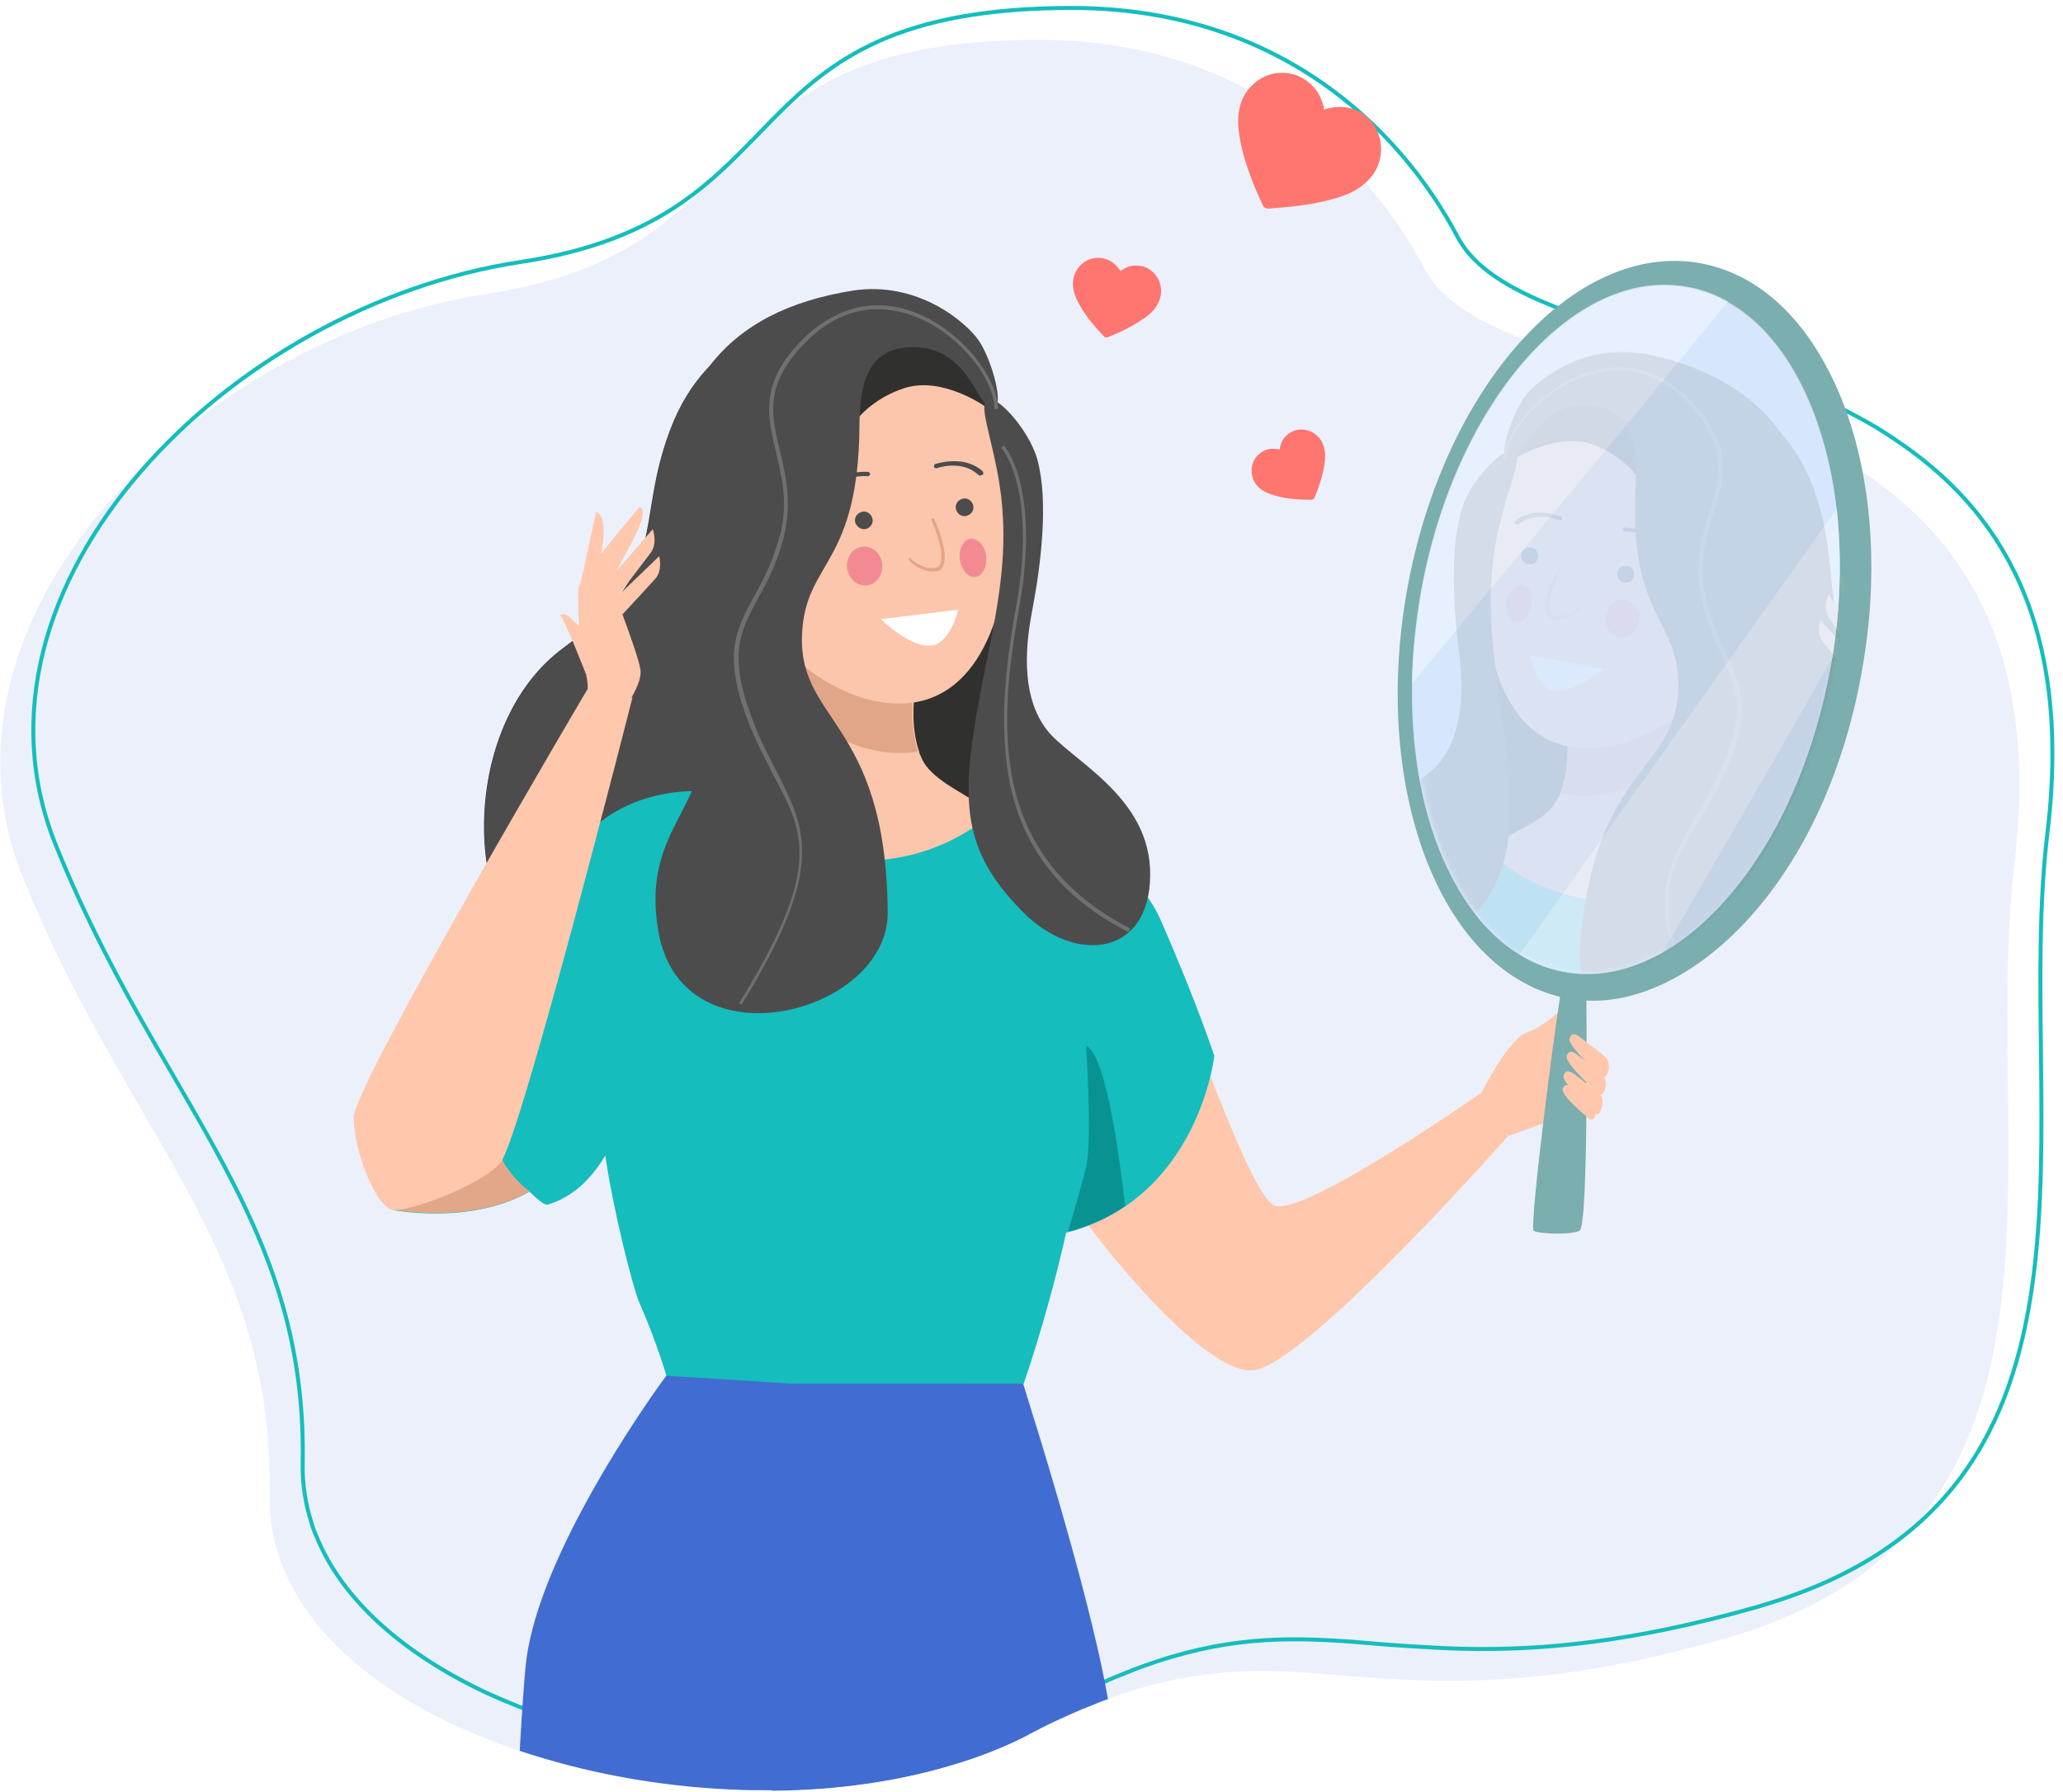 <?xml version="1.0" encoding="UTF-8"?> <!-- Generator: Adobe Illustrator 19.2.0, SVG Export Plug-In . SVG Version: 6.00 Build 0) --> <svg xmlns="http://www.w3.org/2000/svg" xmlns:xlink="http://www.w3.org/1999/xlink" id="Layer_1" x="0px" y="0px" width="518px" height="450px" viewBox="0 0 518 450" style="enable-background:new 0 0 518 450;" xml:space="preserve"> <style type="text/css"> .st0{opacity:0.1;fill:#416CD1;enable-background:new ;} .st1{fill:none;stroke:#15BDBD;} .st2{fill:#FF7670;} .st3{fill:#FFC7AB;} .st4{fill:#E4A788;} .st5{fill:#30302F;} .st6{fill:#4D4C4D;} .st7{fill:#FBC6AB;} .st8{opacity:0.5;fill:#C98665;enable-background:new ;} .st9{fill:#FFFFFF;} .st10{fill:#E4A688;} .st11{fill:#F38A93;} .st12{fill:#15BDBD;} .st13{fill:#416CD1;} .st14{fill:#707071;} .st15{fill:#E2A688;} .st16{fill:#089292;} .st17{fill:#7BAEAE;} .st18{fill:#C0D8FB;} .st19{opacity:0.4;fill:#FFFFFF;enable-background:new ;} .st20{opacity:0.35;fill:#FFFFFF;enable-background:new ;} .st21{opacity:0.35;fill:#FFFFFF;filter:url(#Adobe_OpacityMaskFilter);enable-background:new ;} .st22{mask:url(#mask0);} </style> <path class="st0" d="M505.8,217.1c-8.6,71.5,22.1,165.7-70.4,193.7c-0.9,0.3-1.7,0.5-2.6,0.8c-31.8,9-54.2,10.8-72.5,10.5 c-5.3-0.1-10.2-0.4-14.9-0.7c-4.9-0.3-9.6-0.7-14.2-1.1c-16.7-1.2-32.1-1.3-52.9,6.3c-1.2,0.4-2.4,0.9-3.6,1.4 c-1.2,0.5-2.3,0.9-3.5,1.4c-1.9,0.8-3.8,1.7-5.8,2.6c-2.2,1-4.5,2.2-6.8,3.4c-0.1,0.1-0.2,0.1-0.3,0.2c-6.2,3.2-12.9,5.8-19.9,7.8 c-13.6,4-28.4,6-43.4,6.2c-0.4,0-0.7,0-1.1,0c-3.5,0-6.9,0-10.4-0.2c0,0-0.1,0-0.1,0c-18.2-0.8-36.5-4.2-52.9-9.7 c-0.1-0.1-0.3-0.1-0.4-0.1c-5.6-1.9-11-4.1-16.1-6.4c-20.5-9.6-36.3-23.1-42.9-39.5c-0.5-1.1-0.9-2.2-1.2-3.3 c-1.5-4.7-2.3-9.7-2.2-14.8c0.5-25.9-5.6-45.9-14.8-65.1c-12.9-27-31.9-52.3-47.2-90.3C-20.5,155.2,49.1,84.9,122.3,73.8 C195.6,62.7,172.5,10,260.8,10c51,0,82,29.4,96.9,57.5c4.1,7.8,13.1,13.1,24.8,17.7c1.3,0.5,2.7,1,4.1,1.5c5.5,2,11.4,3.8,17.6,5.7 c4.2,1.3,8.5,2.6,12.9,4c13.8,4.3,28.2,9.3,41.4,16.5c3.2,1.7,6.3,3.6,9.2,5.6C493.6,135.8,512.1,164.2,505.8,217.1z"></path> <path class="st1" d="M514.1,209.1c-8.6,71.5,22.1,165.7-70.4,193.7c-0.9,0.3-1.7,0.5-2.6,0.8c-31.8,9-54.2,10.8-72.5,10.5 c-5.3-0.1-10.2-0.4-14.9-0.7c-4.9-0.3-9.6-0.7-14.2-1.1c-16.7-1.2-32.1-1.3-52.9,6.3c-1.2,0.4-2.4,0.9-3.6,1.4 c-1.2,0.5-2.3,0.9-3.5,1.4c-1.9,0.8-3.8,1.7-5.8,2.6c-2.2,1-4.5,2.2-6.8,3.4c-0.1,0.1-0.2,0.1-0.3,0.2c-6.2,3.2-12.9,5.8-19.9,7.8 c-13.6,4-28.4,6-43.4,6.2c-0.4,0-0.7,0-1.1,0c-3.5,0-6.9,0-10.4-0.2c0,0-0.1,0-0.1,0c-18.2-0.8-36.5-4.2-52.9-9.7 c-0.1-0.1-0.3-0.1-0.4-0.1c-5.6-1.9-11-4.1-16.1-6.4c-20.5-9.6-36.3-23.1-42.9-39.5c-0.5-1.1-0.9-2.2-1.2-3.3 c-1.5-4.7-2.3-9.7-2.2-14.8c0.5-25.9-5.6-45.9-14.8-65.1c-12.9-27-31.9-52.3-47.2-90.3C-12.2,147.2,57.4,76.9,130.7,65.8 C203.9,54.7,180.8,2,269.1,2c51,0,82,29.4,96.9,57.5c4.1,7.8,13.1,13.1,24.8,17.7c1.3,0.5,2.7,1,4.1,1.5c5.5,2,11.4,3.8,17.6,5.7 c4.2,1.3,8.5,2.6,12.9,4c13.8,4.3,28.2,9.3,41.4,16.5c3.2,1.7,6.3,3.6,9.2,5.6C501.9,127.8,520.4,156.2,514.1,209.1z"></path> <path class="st2" d="M332.4,27.5c2.7-0.8,5.1-0.9,7.5-0.1c7.2,2.6,9.2,12.1,3.8,17.7c-2.5,2.7-5.7,4-9.1,4.9 c-5.4,1.5-10.7,2-16.2,2.4c-0.4,0-1-0.3-1.2-0.6c-2.8-6-5.4-12.4-6.2-19.2c-0.5-4.6,0.5-8.9,4.3-12c6.1-4.8,14.9-1.8,16.9,5.7 C332.4,26.6,332.4,27,332.4,27.5z"></path> <path class="st2" d="M321.3,112.9c0.2-1.4,0.7-2.6,1.7-3.5c2.8-2.8,7.7-1.6,9.2,2.2c0.7,1.8,0.6,3.6,0.3,5.4 c-0.5,2.9-1.4,5.5-2.5,8.1c-0.1,0.2-0.4,0.4-0.6,0.4c-3.5,0-7-0.2-10.4-1.4c-2.3-0.8-4.1-2.2-4.6-4.7c-0.9-3.9,2.5-7.4,6.4-6.6 C320.9,112.7,321.1,112.8,321.3,112.9z"></path> <path class="st2" d="M281.3,68.1c1.4-1,2.7-1.5,4.2-1.4c4.5,0.1,7.4,5,5.4,9.2c-0.9,2-2.4,3.3-4.2,4.4c-2.7,1.9-5.6,3.2-8.6,4.4 c-0.2,0.1-0.6,0-0.8-0.1c-2.7-2.8-5.3-5.9-7-9.5c-1.1-2.5-1.4-5,0.2-7.5c2.5-3.8,8-3.8,10.5,0C281.2,67.6,281.2,67.8,281.3,68.1z"></path> <path class="st3" d="M144.7,399.8c15.1-33.9,24.4-43.7,22.6-54.2c-1.3-7.8,4-146.1,4-146.1c1.8-0.6,5.4-1.1,7.3-1.5 c6.2-1.4,11.3-5.7,13.5-11.7c2.6-7.2,4.6-17.9,4.6-31.2l1.9,0.4l32.5,6.4c0,0-0.7,10.3-0.8,19.9c0,0.1,0,0.2,0,0.3 c0,8.4,5.5,15.8,13.5,18.1c4.1,1.2,7.7,2.2,7.7,2.2s12,34.2,14.2,69.2c2.3,35.1-21.7,50.3,0.2,120.4 C288.3,463.7,136.3,418.5,144.7,399.8z"></path> <path class="st4" d="M231.1,161.9c0,0-0.7,5.2-0.7,14.9c-18.2-0.5-34-12.1-37.9-21.3L231.1,161.9z"></path> <path class="st5" d="M238.2,100.1c0,0-8.4-21.9-23.8-21.9c-15.3,0-36.7,5.2-46,29.4c-9.3,24.3,0.2,35.3-26.8,55 c-27,19.7-25.7,71.2-2.4,82.5c23.3,11.3,134.2-13.2,136.4-23.2c2.2-10-24.2-27.1-22-55C255.5,139.1,263.5,128.5,238.2,100.1z"></path> <path class="st6" d="M214.5,78.2c-15.3,0-36.7,5.2-46,29.4c-9.3,24.3,0.2,35.3-26.8,55c-27,19.7-25.7,71.2-2.4,82.5 c23.3,11.3,134.2-13.2,136.4-23.2c2.2-10-59.9-11.5-57.7-39.4S229.8,78.2,214.5,78.2z"></path> <path class="st7" d="M167.4,221.8c11.9-13.9,16.2-18.4,23.6-29.7c1.3-1.9,2.4-4.3,3-6.9c1.1-3.5,1.9-6.9,2.6-10.2 c1.7-7.8,2.4-14.1,2.4-14.1l33.1,2.6c0,0-5.2,13.9-1.3,25.3c0,0.4,0.2,0.6,0.4,1.1c1.7,4.8,8.2,8,13,11 c16.2,9.7,22.7,11.3,32.4,27.3C285.6,243.7,155.5,235.4,167.4,221.8z"></path> <path class="st8" d="M230.5,188.7c-1.5,0.4-3.2,0.4-4.8,0.4c-9.9,0-20.7-5.4-29.2-14.1c1.7-7.8,2.4-14.1,2.4-14.1l33.1,2.6 C231.8,163.3,226.6,177.2,230.5,188.7z"></path> <path class="st7" d="M253.6,129.1c0,25.6-8.2,47.6-27.9,47.6s-43.6-22.1-43.6-47.6c0-25.5,13-46.1,35.9-46.1 C243.2,82.8,253.6,103.6,253.6,129.1z"></path> <path class="st9" d="M235.5,161.6c3.5-1.8,5.1-8.5,5.1-8.5l-19.4,2.4C221.3,155.6,230.2,164.4,235.5,161.6z"></path> <path class="st6" d="M246.1,119.4c-0.2,0-0.4,0.1-0.5-0.2c-4.3-3.9-10.4-1.6-10.4-1.6c-0.2,0-0.7-0.1-0.7-0.4c0-0.2,0.1-0.7,0.4-0.7 c0.2,0,7-2.4,11.8,1.8c0.2,0.2,0.3,0.6,0.1,0.9C246.3,119.4,246.3,119.4,246.1,119.4z"></path> <path class="st6" d="M207.7,124.3c-0.2,0-0.2,0-0.5-0.2s-0.3-0.6-0.1-0.9c3.5-5.3,10.5-4.7,10.9-4.7c0.2,0,0.5,0.4,0.5,0.6 s-0.4,0.5-0.6,0.5c0,0-6.5-0.7-9.7,4.1C207.9,124.3,207.7,124.3,207.7,124.3z"></path> <path class="st10" d="M235,143.5c-3.7,0.5-6.8-2.7-6.8-2.9c0-0.2-0.1-0.4-0.1-0.4l0.4-0.1c0,0,2.8,3,6.3,2.5 c0.7-0.1,0.8-0.3,1.2-0.8c1.6-2.9-2.1-11.1-2.1-11.1c0-0.2-0.1-0.4,0.2-0.5c0.2,0,0.4-0.1,0.5,0.2c0.3,0.4,3.8,8.6,2.2,11.7 C236.5,143.1,235.9,143.4,235,143.5z"></path> <path class="st5" d="M247.7,102.3c0,0-11-8-20.7-4.8c-9.7,3.2-17.1,11.3-18.2,23.4c-3-10-5.2-31.2,7.8-36.4c13-5.2,21.6-0.9,24.6,3 C244.1,91.5,247.7,102.3,247.7,102.3z"></path> <path class="st6" d="M242.5,129.6c1.2-0.2,2.1-1.3,1.9-2.5c-0.2-1.2-1.3-2.1-2.5-1.9c-1.2,0.2-2.1,1.3-1.9,2.5 C240.2,128.9,241.3,129.8,242.5,129.6z"></path> <path class="st6" d="M217.2,132.9c1.2-0.2,2.1-1.3,1.9-2.5c-0.2-1.2-1.3-2.1-2.5-1.9c-1.2,0.2-2.1,1.3-1.9,2.5 C214.9,132.1,216,133,217.2,132.9z"></path> <path class="st11" d="M217.7,147c2.4-0.3,4.1-2.7,3.8-5.4c-0.3-2.7-2.6-4.6-5-4.3c-2.4,0.3-4.1,2.7-3.8,5.4 C213.1,145.4,215.3,147.3,217.7,147z"></path> <path class="st11" d="M244.9,144.9c1.8-0.2,3-2.6,2.7-5.2c-0.3-2.7-2.1-4.6-3.9-4.4c-1.8,0.2-3,2.6-2.7,5.2 C241.4,143.1,243.1,145.1,244.9,144.9z"></path> <path class="st12" d="M257,347.6h-29h-30.2l-18.6-1.2h-11.6c0,0-2.5-8.9-7-19.1c-1.8-4.1-7-24.9-8.9-39.1c0-0.1,0-0.2,0-0.3 c-0.2-1-0.3-2-0.5-3c-12.2-78.9,23.5-86.3,23.5-86.3c4.6,3.8,9,6.8,13.3,9.2c7.6,4.3,14.7,6.6,21.2,7.7c7.4,1.2,13.9,0.6,19.6-0.8 c6.5-1.6,11.7-4.3,15.5-6.8c4.6-3,7.1-5.7,7.1-5.7s0.9,1.7,2.4,4.7c3.9,7.9,11.7,25.1,17.3,47.2C279.1,284.9,257,347.6,257,347.6z"></path> <path class="st13" d="M278.2,426.7c-1.2,0.4-2.4,0.9-3.6,1.4c-1.2,0.5-2.3,0.9-3.5,1.4c-1.9,0.8-3.8,1.7-5.8,2.6 c-2.2,1-4.5,2.2-6.8,3.4c-0.1,0.1-0.2,0.1-0.3,0.2c-6.2,3.2-12.9,5.8-19.9,7.8c-13.6,4-28.4,6-43.4,6.2c-0.4,0-0.7,0-1.1,0 c0.8-7.8,1.4-15.3,2-22.6c2.5-30.6,3.3-55.4,3.6-68.8c0.1-5,0.2-8.4,0.2-9.9c0-0.2,0-0.4,0-0.6c0-0.2,0-0.3,0-0.3h57.3 c0,0,0.8,2.5,2.1,6.8C263.7,369.2,274.5,405.3,278.2,426.7z"></path> <path class="st13" d="M247.2,422.6c-1.1,2.4-2.1,4.7-3.1,7.1c-2,4.6-3.9,9.1-5.7,13.7c-13.6,4-28.4,6-43.4,6.2c-0.4,0-0.7,0-1.1,0 c-3.5,0-6.9,0-10.4-0.2c0,0-0.1,0-0.1,0c-18.2-0.8-36.5-4.2-52.9-9.7c0.5-8.9,1-16.4,1.5-21.5c2.3-22.4,21.7-53,30.7-66.2 c2.8-4.1,4.6-6.5,4.6-6.5l31.7,2h4.1h19.1h7.5h4.1h9.4c0,0-0.7,6.5,0,9.9c0.1,0.2,0.1,0.5,0.1,0.7c0.2,0.8,0.3,1.7,0.5,2.6 C246.8,377,252.3,411.3,247.2,422.6z"></path> <path class="st3" d="M371,276.4c0,0,7.4-15.6,12.6-17.2c5.2-1.6,11.5-9.3,12.8-7.9c1.3,1.4-2.1,6.2-2.1,6.2l3.2,15.4 c0,0,1.9,4.5-0.5,5.6c-2.4,1.2-18.3,6.8-18.3,6.8L371,276.4z"></path> <path class="st3" d="M372,274.4c0,0-45.3,31.7-52.1,28.3c-6.7-3.4-21.9-50.5-32.2-72.4c-6.1-13-17.8-20.4-26.3-24.3 c-5.7-2.6-10-3.6-10-3.6l12.6,90.7c-0.3,3.9,37.3,54.3,51.5,50.9c14.2-3.3,63.1-58.6,63.1-58.6L372,274.4z"></path> <path class="st12" d="M304.9,265.2c0,0-2.7,24.4-22.4,37.8c-3.7,2.5-8,4.6-13,6.1c-2.5,0.7-5.1,1.3-7.9,1.7 c-39,5.5-10-108.3-10-108.3s30.7,7.7,39.9,28.7S304.9,265.2,304.9,265.2z"></path> <path class="st12" d="M174.8,198.7c0,0-15.5,74.1-16.2,74.6c-0.6,0.5-4.5,24.3-21,29.2c-1.3,0.4-4.5-3.3-4.7-3.2 c-14.8,8.4-34.1,4.6-34.1,4.6l-2.4-12.3l-0.7-3.6c0,0,39.4-64.4,50.6-77.4C157.6,197.7,174.8,198.7,174.8,198.7z"></path> <path class="st6" d="M260.5,115.5c2.8,10.4,0.9,26.2-1.3,37.7c-2.2,11.3-2.2,22.3,3.5,29.9c5.6,7.6,26.4,16.7,26.1,36.8 c-0.2,20.4-19,22.3-32,9.1c-13-13.2-15.6-24-12.3-45.3c3.2-21.2,8.9-37,7.1-56.9c-1.1-12.8-5.8-23.8-4.1-26.2 C249.3,98,258.3,107.5,260.5,115.5z"></path> <path class="st6" d="M245.8,85.6c-3-4.5-15.3-15.2-31.8-12.6c-32,5.2-46.7,23.8-48.6,61.7c-1.5,26,9,32.9,10.9,44.6 c3.7,23.6-15.9,27.8-10.9,55.1c6.3,33.6,57.7,20.2,57.5-5.3c-0.4-49.2-23.6-47.6-21.4-71.5c1.5-16.7,14-16.5,14.3-50.5 c0-11.3,2.4-19.3,12.3-19.9c15.3-0.9,17.3,15.6,21,15.4C252.7,102.7,248.8,89.9,245.8,85.6z"></path> <path class="st14" d="M186.2,252.3l-0.6-0.4c21-34,16.4-42.7,8.6-57.2c-1.9-3.9-4.3-8.2-6.3-13.4c-6.5-16.9-3.2-23,1.5-31.6 c2.2-3.9,4.5-8.4,6.3-14.7c2.4-8.7,0.6-15.2-0.9-21.7c-1.9-8-3.7-15.4,3.7-24.7c8.6-10.6,19.4-14.3,30.5-10.4 c12.1,4.3,21.6,16.7,21.6,24.5h-0.9c0-7.6-9.1-19.5-21-23.6c-7.6-2.6-18.8-3-29.4,10.2c-7.1,8.9-5.4,15.8-3.5,23.8 c1.5,6.3,3.2,13.2,0.9,22.1c-1.7,6.5-4.1,11-6.3,14.9c-4.5,8.4-7.8,14.3-1.3,31c1.9,5.2,4.3,9.5,6.3,13.4 C202.4,208.6,207.3,218.1,186.2,252.3z"></path> <path class="st14" d="M283.4,234.1c-16.2-8.2-25.9-20.1-29.6-36.2c-3.2-14.7-1.3-31.2,1.3-45.3c5.4-29.7-3.5-40.1-3.7-40.1l0.6-0.7 c0.4,0.4,9.3,10.6,3.9,40.9c-5.2,29.2-7.8,62.1,27.9,80.5L283.4,234.1z"></path> <path class="st15" d="M133,299.2c-14.8,8.4-34.1,4.6-34.1,4.6l-2.4-12.3c10.2-10.9,26.9-28.6,27.2-28.9 C123.5,263.1,117,287.3,133,299.2z"></path> <path class="st3" d="M147.5,173.1c0,0-58.7,99.4-58.7,107.6s5.7,23,10.1,23.2c4.4,0.2,21.6-6.1,26.7-11.8 c5-5.7,33.2-116.9,33.2-116.9L147.5,173.1z"></path> <path class="st3" d="M165.5,139.7l-10.3,9.9c2.8-3.7,7-9.2,8.2-10.8c1.8-2.5,0.5-5.9,0.5-5.9l-9.2,10.6c2.5-5,8.9-14.8,5.9-16.2 c0,0-5.3,6.2-9.7,11.9c0.8-4.1,1.4-9.4-1.2-10.7l-3.9,17.9c-0.4,0.7-0.6,1.2-0.6,1.5c-0.1,1.1,0,4.9,0.2,9.3 c-0.9-0.8-1.8-1.7-2.3-2.2c-1.2-1.1-2.5-0.6-2.5-0.6c1.2,1.2,5.8,13.1,6.5,14.8c0.1,0.1,0.1,0.3,0.1,0.4c0.9,3.7-0.1,6.4-0.1,6.4 l7.8,4.5c0,0,6.6-8,5.9-12.4c-0.4-2.5-2.6-8.6-4.5-13.8c3.1-3.3,7-7.6,8.2-8.9C166.5,143.2,165.5,139.7,165.5,139.7z"></path> <path class="st16" d="M282.5,302.9c-3.7,2.5-8,4.6-13,6.1l-1.3,0.2c0,0,2.9-9.5,4.5-16.1c1.6-6.5,0-30.5,0-30.5 C277.8,264.8,281.3,292.2,282.5,302.9z"></path> <path class="st17" d="M469.8,146.9c-0.2,7.1-1,14.3-2.3,21.7c-9.8,54.8-44.1,84.9-70.3,82.6c-1.1-0.1-2.2-0.3-3.3-0.4 c-31.6-5.7-49.7-51.7-40.6-102.6c9.1-51,42.1-87.8,73.6-82.1c13.2,2.4,24,11.7,31.5,25.6C466.3,106.1,470.5,125.5,469.8,146.9z"></path> <path class="st18" d="M461.9,145.9c-0.1,1.6-0.1,3.3-0.2,5c0,0.6-0.1,1.2-0.1,1.8c-0.1,1.5-0.3,2.9-0.4,4.4 c-0.4,3.3-0.9,6.8-1.5,10.2c-2.3,12.9-6.2,24.9-11.2,35.4c-0.2,0.5-0.5,1-0.7,1.5c-1.7,3.4-3.4,6.5-5.4,9.6 c-13.3,21.3-31.7,33.5-49.5,30.4c-2.1-0.4-4.2-1-6.2-1.8c-1.8-0.7-3.5-1.6-5.1-2.6c-3.3-2-6.3-4.6-9.1-7.7c-1-1.1-1.9-2.3-2.8-3.5 c-3.1-4.2-5.8-9.2-8.1-14.7c-0.9-2.1-1.6-4.4-2.4-6.7c-3.2-10.4-4.8-22.4-4.6-35.3c0.1-7.4,0.9-15.1,2.2-22.9 c8.5-47.5,38.4-81.9,66.8-76.8c3.6,0.7,7.1,1.9,10.3,3.8c5.2,2.9,9.8,7.3,13.7,12.8c7,10,11.8,23.7,13.6,39.3 c0.4,3.4,0.6,6.8,0.7,10.4c0,0.9,0.1,1.7,0.1,2.6C462,142.5,462,144.2,461.9,145.9z"></path> <path class="st19" d="M433.9,75.7c-22.7,27.8-59.9,72.6-79.4,96c0.1-7.4,0.9-15.1,2.2-22.9c8.5-47.5,38.4-81.9,66.8-76.8 C427.3,72.6,430.7,73.9,433.9,75.7z"></path> <path class="st17" d="M392.9,244c-1.2,2.8-9.1,64.3-7.8,65.1c1.3,0.8,9.1,1.1,11.5,0c2.4-1.1,1.7-61.2,1.7-61.2L392.9,244z"></path> <path class="st3" d="M400.8,279.8c0,0-8.8-7.8-8.2-9.7c0.6-2,2.2-0.7,3.2,0c1,0.8,5.8,4.5,6.3,5.2 C402.8,276.3,402.1,280.3,400.8,279.8z"></path> <path class="st3" d="M401.6,274.9c0,0-8.8-7.8-8.2-9.7c0.6-2,2.2-0.7,3.2,0.1c1,0.8,6,4.4,6.3,5.2 C403.9,273.3,402.2,275.5,401.6,274.9z"></path> <path class="st3" d="M402.3,270.5c0,0-8.8-7.8-8.2-9.7c0.6-2,2.2-0.7,3.2,0.1c1,0.8,6,4.4,6.3,5.2 C404.7,268.7,403.1,271.1,402.3,270.5z"></path> <path class="st3" d="M399.1,281c0,0-7.3-5.8-6.7-7.6c0.6-1.7,1.9-0.6,2.8,0.1c0.9,0.7,5.2,3.8,5.5,4.5 C401.2,279.2,400.3,281.9,399.1,281z"></path> <path class="st19" d="M460.1,165.2c-13.3,23.5-31.7,55.3-42.6,73.9c-8,4.5-16.3,6.4-24.6,4.9c-2.1-0.4-4.2-1-6.2-1.8 c-1.8-0.7-3.5-1.6-5.1-2.6c21-29.5,56.6-79.6,79.6-111.8C462.5,140,462.1,152.7,460.1,165.2z"></path> <path class="st20" d="M459.7,167.2c-5.2,29-18.1,52.5-33.5,65.6c-10.5,9-21.6,13.2-33.4,11.2c-28.4-5-44.6-47.7-36-95.2 c8.5-47.5,38.4-81.9,66.8-76.8C452,77.1,468.2,119.6,459.7,167.2z"></path> <defs> <filter id="Adobe_OpacityMaskFilter" filterUnits="userSpaceOnUse" x="315.9" y="88.3" width="206.6" height="265.8"> <feColorMatrix type="matrix" values="1 0 0 0 0 0 1 0 0 0 0 0 1 0 0 0 0 0 1 0"></feColorMatrix> </filter> </defs> <mask maskUnits="userSpaceOnUse" x="315.9" y="88.3" width="206.6" height="265.8" id="mask0"> <path class="st21" d="M460.2,167.2c-5.2,29-18.1,52.5-33.5,65.6c-10.5,9-21.6,13.2-33.4,11.2c-28.4-5-44.6-47.7-36.1-95.2 c8.5-47.5,38.4-81.9,66.8-76.8C452.5,77.1,468.7,119.6,460.2,167.2z"></path> </mask> <g class="st22"> <path class="st5" d="M389.5,113.7c0,0,9.4-20.5,24.1-19.6c14.7,0.9,35,7.1,42.5,30.9c7.5,23.8-2.3,33.9,22.5,54.3 c24.8,20.5,20.5,69.9-2.5,79.3c-23.1,9.4-128-20.5-129.5-30.2c-1.5-9.7,24.8-24.6,24.4-51.5C370.7,150.1,363.6,139.4,389.5,113.7z"></path> <path class="st6" d="M413.6,94c14.7,0.9,35,7.1,42.5,30.9c7.5,23.8-2.3,33.9,22.5,54.3c24.8,20.5,20.5,69.9-2.5,79.3 c-23.1,9.4-128-20.5-129.5-30.2c-1.5-9.7,58.1-7.5,57.7-34.5C403.8,167.1,398.9,93.2,413.6,94z"></path> <path class="st7" d="M450.5,234.6c-10.6-14-14.5-18.6-20.9-29.8c-1.1-1.9-2-4.3-2.5-6.8c-0.8-3.4-1.5-6.8-1.9-9.9 c-1.2-7.6-1.5-13.6-1.5-13.6l-31.9,0.6c0,0,4.2,13.6-0.2,24.4c0,0.4-0.2,0.6-0.5,1c-1.9,4.5-8.3,7.2-13.1,9.8 c-16.1,8.4-22.4,9.5-32.7,24.3C335.7,248.7,461.1,248.4,450.5,234.6z"></path> <path class="st10" d="M391.8,199.1c1.4,0.5,3.1,0.6,4.5,0.7c9.5,0.6,20.2-4,28.8-11.8c-1.2-7.6-1.5-13.6-1.5-13.6l-31.9,0.6 C392.1,174.7,396.2,188.3,391.8,199.1z"></path> <path class="st7" d="M373.1,140.6c-1.5,24.5,5.1,46.2,24,47.3c18.9,1.1,43.2-18.7,44.7-43.2c1.5-24.5-9.8-45-31.7-46.4 C385.8,96.7,374.6,116.1,373.1,140.6z"></path> <path class="st9" d="M388.6,172.9c-3.2-1.9-4.4-8.4-4.4-8.4l18.5,3.5C402.6,167.9,393.5,175.8,388.6,172.9z"></path> <path class="st6" d="M380.9,131.7c0.2,0,0.4,0.1,0.5-0.1c4.3-3.5,10.1-0.9,10.1-0.9c0.2,0,0.7-0.1,0.7-0.3c0-0.2-0.1-0.7-0.3-0.7 c-0.2,0-6.6-2.8-11.4,1.1c-0.2,0.2-0.3,0.6-0.2,0.8C380.7,131.7,380.7,131.7,380.9,131.7z"></path> <path class="st6" d="M417.4,138.6c0.2,0,0.2,0,0.5-0.1c0.2-0.2,0.3-0.6,0.2-0.8c-3.1-5.3-9.8-5.1-10.2-5.2c-0.2,0-0.5,0.3-0.5,0.5 c0,0.2,0.3,0.5,0.5,0.5c0,0,6.3-0.3,9,4.5C417.2,138.6,417.4,138.6,417.4,138.6z"></path> <path class="st10" d="M390.1,155.5c3.5,0.7,6.7-2.2,6.7-2.4c0-0.2,0.1-0.4,0.1-0.4l-0.4-0.1c0,0-2.9,2.7-6.2,2.1 c-0.6-0.1-0.8-0.4-1.1-0.9c-1.4-2.9,2.6-10.5,2.6-10.5c0-0.2,0.1-0.4-0.1-0.5c-0.2,0-0.4-0.1-0.5,0.1c-0.3,0.4-4.1,8.1-2.8,11.1 C388.7,155,389.3,155.3,390.1,155.5z"></path> <path class="st5" d="M380.3,115.2c0,0,11-7,20.2-3.4c9.1,3.7,15.7,11.8,16.1,23.5c3.5-9.4,6.8-29.6-5.3-35.4 c-12.1-5.7-20.7-2.1-23.8,1.5C384.4,105,380.3,115.2,380.3,115.2z"></path> <path class="st6" d="M383.7,141.7c-1.1-0.2-1.9-1.3-1.7-2.5c0.2-1.2,1.3-1.9,2.5-1.7c1.1,0.2,1.9,1.3,1.7,2.5 C386,141.2,384.8,141.9,383.7,141.7z"></path> <path class="st6" d="M407.8,146.3c-1.1-0.2-1.9-1.3-1.7-2.5c0.2-1.1,1.3-1.9,2.5-1.7c1.1,0.2,1.9,1.3,1.7,2.5 C410.1,145.8,408.9,146.5,407.8,146.3z"></path> <path class="st11" d="M406.5,159.9c-2.3-0.4-3.8-2.8-3.3-5.4c0.5-2.5,2.7-4.2,5-3.8c2.3,0.4,3.8,2.8,3.3,5.4 C411.1,158.6,408.8,160.3,406.5,159.9z"></path> <path class="st11" d="M380.5,156.2c-1.7-0.3-2.7-2.6-2.2-5.2c0.5-2.5,2.3-4.3,4-4c1.7,0.3,2.7,2.6,2.2,5.2 C384,154.8,382.2,156.5,380.5,156.2z"></path> <path class="st12" d="M357.1,350.1l27.8,1.7l29,1.8l17.9-0.1l11.1,0.7c0,0,3-8.4,7.8-17.9c1.9-3.8,8.1-23.5,10.9-37 c0-0.1,0-0.2,0-0.2c0.2-1,0.4-1.9,0.6-2.9c16.3-75-17.6-84.2-17.6-84.2c-4.6,3.3-9.1,6-13.3,8c-7.5,3.7-14.5,5.5-20.8,6.1 c-7.1,0.7-13.4-0.2-18.8-1.9c-6.1-1.9-11-4.8-14.5-7.4c-4.2-3.1-6.5-5.9-6.5-5.9s-1,1.5-2.6,4.4c-4.2,7.3-12.7,23.4-19.4,44.3 C339.5,288.6,357.1,350.1,357.1,350.1z"></path> <path class="st12" d="M315.9,268.2c0,0,1.2,23.6,19.3,37.6c3.4,2.6,7.4,4.9,12.1,6.6c2.3,0.8,4.9,1.6,7.5,2.1 C392,322,370.8,211,370.8,211s-29.9,5.6-40,25.3C320.7,256,315.9,268.2,315.9,268.2z"></path> <path class="st12" d="M444.7,212c0,0,10.6,72,11.2,72.5c0.6,0.5,2.9,23.6,18.5,29.2c1.2,0.4,4.5-2.9,4.7-2.8 c13.7,9,32.5,6.4,32.5,6.4l3-11.7l0.9-3.4c0,0-34.1-64.1-44.1-77.2C461.3,212,444.7,212,444.7,212z"></path> <path class="st6" d="M367.3,127.1c-3.3,9.8-2.4,25.1-1,36.2c1.4,10.9,0.8,21.5-5.1,28.5c-5.8,6.9-26.3,14.5-27.2,33.8 c-1,19.5,17,22.5,30.2,10.6c13.2-11.9,16.3-22.2,14.5-42.7c-1.9-20.6-6.3-36.1-3.5-55.1c1.8-12.2,7-22.5,5.5-24.9 C379.1,110.9,369.8,119.5,367.3,127.1z"></path> <path class="st6" d="M383.1,99.3c3.2-4.2,15.6-13.7,31.2-10.2c30.4,6.9,43.4,25.6,43.1,62.1c-0.1,25-10.6,31.1-13.1,42.2 c-4.9,22.4,13.6,27.6,7.3,53.5c-8,31.8-56.6,16.1-54.9-8.5c3.3-47.2,25.4-44.3,24.7-67.3c-0.5-16.1-12.5-16.6-10.7-49.3 c0.7-10.8-1.2-18.6-10.7-19.8c-14.7-1.7-17.5,14-21,13.5C375.5,115.3,380,103.3,383.1,99.3z"></path> <path class="st14" d="M430.6,262.8l0.6-0.4c-18.1-33.9-13.3-41.9-5-55.4c2.1-3.6,4.6-7.6,6.8-12.5c7.2-15.8,4.4-21.8,0.4-30.4 c-1.8-3.9-3.9-8.4-5.2-14.5c-1.8-8.5,0.3-14.6,2.1-20.7c2.3-7.6,4.4-14.5-2.1-23.9c-7.7-10.7-17.8-14.8-28.6-11.8 c-11.9,3.5-21.7,14.7-22.2,22.2l0.8,0c0.4-7.3,9.8-18.2,21.5-21.4c7.4-2.1,18.2-1.8,27.6,11.5c6.3,8.9,4.3,15.5,1.9,23.1 c-1.8,5.9-3.9,12.5-2.1,21.1c1.3,6.3,3.3,10.8,5.1,14.7c3.9,8.4,6.6,14.2-0.6,29.8c-2.2,4.9-4.7,8.9-6.8,12.5 C417.6,219.9,412.3,228.7,430.6,262.8z"></path> <path class="st3" d="M472.4,189c0,0,50.6,98.8,50.1,106.7c-0.5,7.9-6.8,21.8-11,21.7c-4.3-0.1-20.4-7.1-24.9-12.9 c-4.5-5.8-25-114.1-25-114.1L472.4,189z"></path> <path class="st3" d="M457.1,155.8l9.3,10.1c-2.5-3.7-6.2-9.2-7.2-10.9c-1.6-2.5-0.1-5.7-0.1-5.7l8.2,10.7c-2.1-5-7.6-14.7-4.7-15.9 c0,0,4.7,6.3,8.6,12c-0.6-3.9-0.8-9.1,1.8-10.2l2.7,17.4c0.3,0.7,0.5,1.2,0.5,1.5c0,1-0.3,4.7-0.7,8.9c0.9-0.7,1.8-1.6,2.4-2 c1.2-1,2.4-0.4,2.4-0.4c-1.2,1.1-6.4,12.2-7.1,13.8c-0.1,0.1-0.1,0.3-0.1,0.4c-1,3.5-0.3,6.2-0.3,6.2l-7.8,3.9c0,0-5.9-8-5-12.3 c0.5-2.4,3-8.1,5.1-13c-2.8-3.4-6.3-7.7-7.3-9C455.9,159.2,457.1,155.8,457.1,155.8z"></path> </g> </svg> 